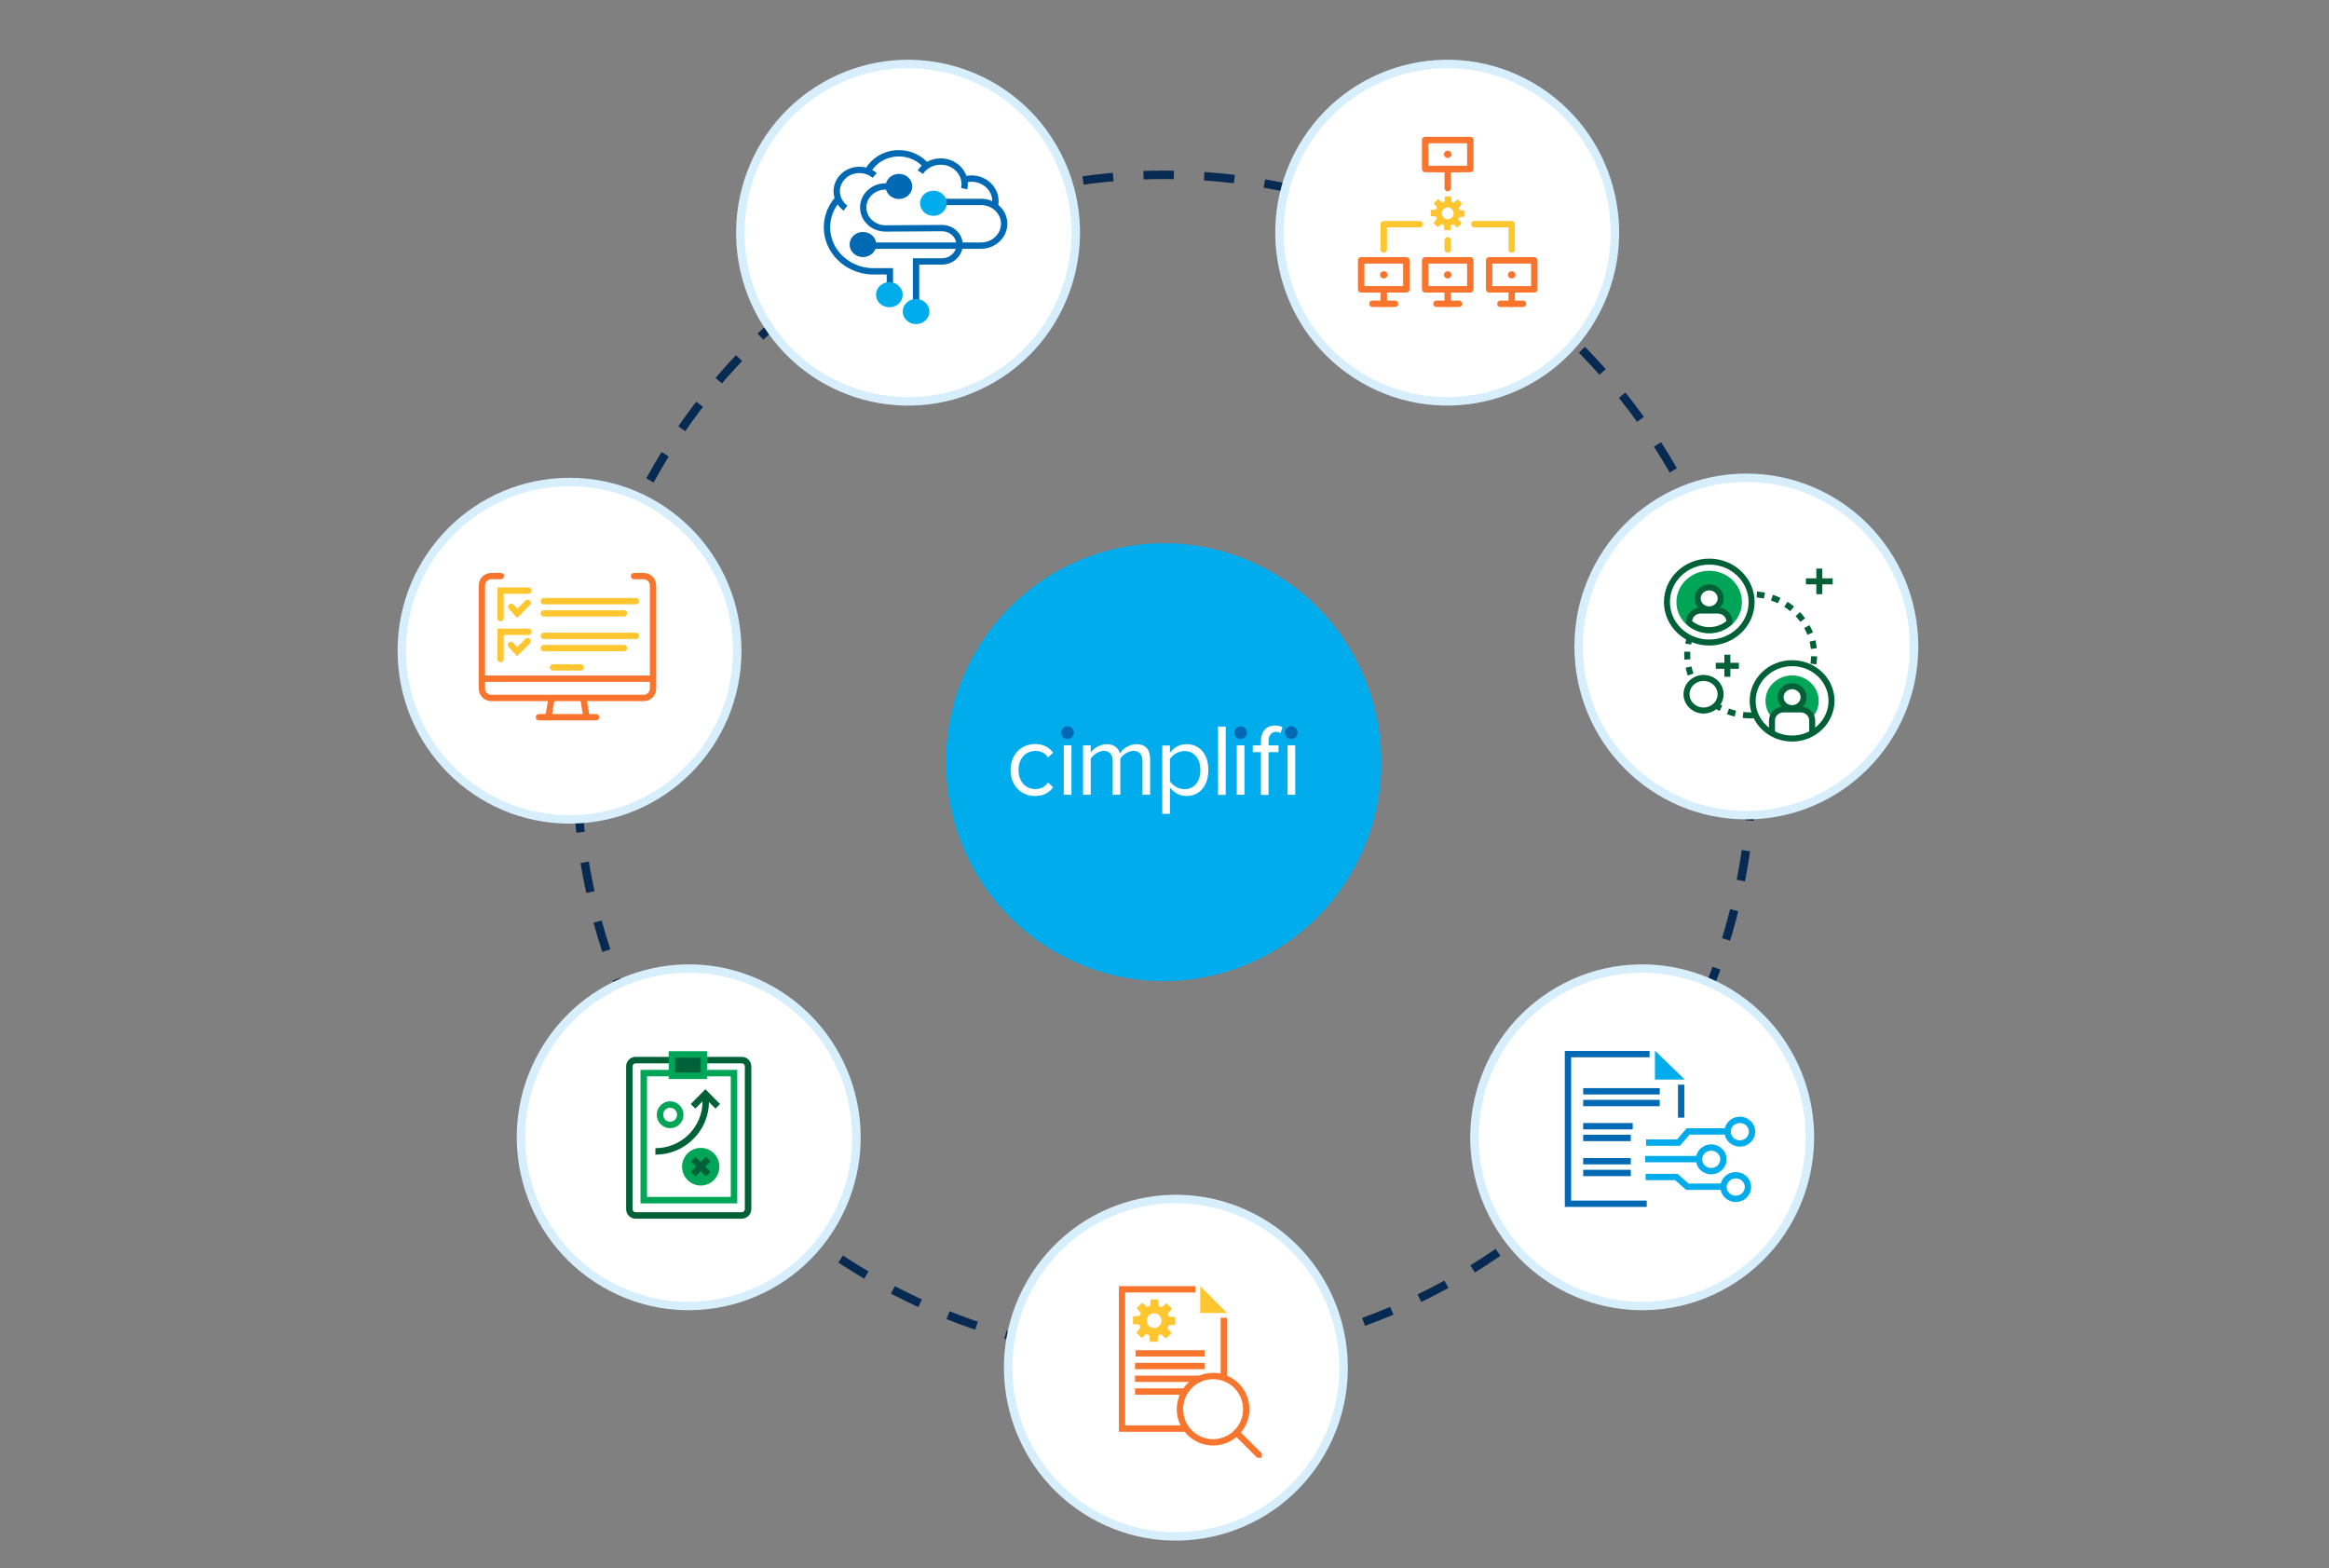 <svg width="551" height="371" viewBox="0 0 551 371" fill="none" xmlns="http://www.w3.org/2000/svg">
<rect x="0" y="0" width="551" height="371" fill="#808080" stroke="none"/>
<path d="M395.873 111.272C357.491 44.413 272.483 21.505 206.002 60.106C139.522 98.708 116.744 184.201 155.126 251.061C193.509 317.921 278.517 340.829 344.997 302.227C411.478 263.626 434.256 178.132 395.873 111.272Z" stroke="#072A53" stroke-width="2" stroke-dasharray="7.18 7.18"/>
<path d="M197.303 288.992C208.26 269.906 201.757 245.501 182.78 234.482C163.802 223.463 139.536 230.002 128.579 249.088C117.622 268.174 124.125 292.579 143.102 303.598C162.08 314.617 186.346 308.078 197.303 288.992Z" fill="white" stroke="#D7EFFD" stroke-width="2"/>
<path d="M376.745 74.992C387.702 55.906 381.2 31.501 362.222 20.482C343.245 9.462 318.978 16.002 308.021 35.087C297.065 54.173 303.567 78.578 322.545 89.598C341.522 100.617 365.789 94.078 376.745 74.992Z" fill="white" stroke="#D7EFFD" stroke-width="2"/>
<path d="M312.555 343.5C323.511 324.414 317.009 300.009 298.032 288.99C279.054 277.971 254.788 284.51 243.831 303.596C232.874 322.682 239.377 347.087 258.354 358.106C277.332 369.125 301.598 362.586 312.555 343.5Z" fill="white" stroke="#D7EFFD" stroke-width="2"/>
<path d="M249.192 35.091C238.235 16.005 213.968 9.465 194.991 20.485C176.013 31.504 169.511 55.909 180.468 74.995C191.424 94.081 215.691 100.62 234.669 89.601C253.646 78.581 260.148 54.176 249.192 35.091Z" fill="white" stroke="#D7EFFD" stroke-width="2"/>
<path d="M413.157 192.84C435.071 192.84 452.835 174.974 452.835 152.935C452.835 130.897 435.071 113.031 413.157 113.031C391.244 113.031 373.479 130.897 373.479 152.935C373.479 174.974 391.244 192.84 413.157 192.84Z" fill="white" stroke="#D7EFFD" stroke-width="2"/>
<path d="M422.871 249.091C411.915 230.005 387.648 223.466 368.671 234.485C349.693 245.504 343.191 269.909 354.147 288.995C365.104 308.081 389.371 314.62 408.348 303.601C427.326 292.582 433.828 268.177 422.871 249.091Z" fill="white" stroke="#D7EFFD" stroke-width="2"/>
<path d="M134.74 193.838C156.654 193.838 174.418 175.972 174.418 153.933C174.418 131.895 156.654 114.029 134.74 114.029C112.827 114.029 95.062 131.895 95.062 153.933C95.062 175.972 112.827 193.838 134.74 193.838Z" fill="white" stroke="#D7EFFD" stroke-width="2"/>
<path d="M319.9 206.201C334.121 181.428 325.681 149.752 301.05 135.45C276.418 121.148 244.922 129.635 230.701 154.408C216.48 179.18 224.919 210.856 249.551 225.158C274.182 239.46 305.679 230.973 319.9 206.201Z" fill="#00ACEB"/>
<g clip-path="url(#clip0)">
<path d="M252.563 174.826C253.391 174.826 254.061 174.154 254.061 173.321C254.061 172.489 253.391 171.817 252.563 171.817C251.734 171.817 251.064 172.489 251.064 173.321C251.064 174.154 251.734 174.826 252.563 174.826Z" fill="#0069B4"/>
<path d="M293.52 174.826C294.348 174.826 295.018 174.154 295.018 173.321C295.018 172.489 294.348 171.817 293.52 171.817C292.691 171.817 292.021 172.489 292.021 173.321C292.021 174.154 292.691 174.826 293.52 174.826Z" fill="#0069B4"/>
<path d="M305.504 174.826C306.333 174.826 307.002 174.154 307.002 173.321C307.002 172.489 306.333 171.817 305.504 171.817C304.675 171.817 304.006 172.489 304.006 173.321C304.006 174.154 304.675 174.826 305.504 174.826Z" fill="#0069B4"/>
<path d="M253.487 176.33H251.67V188.014H253.487V176.33Z" fill="white"/>
<path d="M268.85 176.042C267.161 176.042 265.599 177.163 264.961 178.219C264.611 177.003 263.623 176.042 261.838 176.042C260.117 176.042 258.523 177.259 258.045 178.027V176.331H256.228V188.015H258.045V179.468C258.682 178.507 259.925 177.643 261.105 177.643C262.635 177.643 263.24 178.603 263.24 180.076V188.015H265.057V179.436C265.663 178.507 266.937 177.643 268.149 177.643C269.647 177.643 270.284 178.603 270.284 180.076V188.015H272.101V179.564C272.101 177.227 270.954 176.042 268.85 176.042Z" fill="white"/>
<path d="M244.977 177.643C246.188 177.643 247.176 178.091 247.941 179.179L249.152 178.059C248.26 176.907 247.017 176.01 244.881 176.01C241.407 176.042 239.08 178.699 239.08 182.157C239.08 185.646 241.407 188.303 244.881 188.303C246.985 188.303 248.26 187.439 249.152 186.254L247.941 185.134C247.176 186.19 246.188 186.67 244.977 186.67C242.491 186.67 240.961 184.717 240.961 182.157C240.961 179.596 242.491 177.643 244.977 177.643Z" fill="white"/>
<path d="M306.429 176.33H304.612V188.014H306.429V176.33Z" fill="white"/>
<path d="M298.301 175.434V176.33H296.389V177.931H298.301V188.047H300.118V177.931H302.476V176.33H300.118V175.434C300.118 173.961 300.755 173.129 301.935 173.129C302.381 173.129 302.7 173.257 302.955 173.417L303.401 172.041C302.955 171.753 302.317 171.625 301.648 171.625C299.64 171.625 298.301 173.001 298.301 175.434Z" fill="white"/>
<path d="M294.412 176.33H292.595V188.014H294.412V176.33Z" fill="white"/>
<path d="M280.707 176.042C279.081 176.042 277.615 176.875 276.787 178.091V176.363H274.97V192.529H276.787V186.254C277.711 187.567 279.113 188.303 280.707 188.303C283.767 188.303 285.87 185.934 285.87 182.157C285.902 178.347 283.767 176.042 280.707 176.042ZM280.261 186.702C278.826 186.702 277.424 185.838 276.787 184.814V179.532C277.424 178.507 278.826 177.675 280.261 177.675C282.587 177.675 283.99 179.596 283.99 182.189C283.99 184.782 282.587 186.702 280.261 186.702Z" fill="white"/>
<path d="M289.982 171.881H288.165V188.047H289.982V171.881Z" fill="white"/>
</g>
<path d="M198.093 47.238C196.559 49.028 195.648 51.293 195.648 53.772C195.648 59.327 200.251 63.856 206.062 64.183H210.526V67.715" stroke="#0069B4" stroke-width="1.5" stroke-miterlimit="10"/>
<path d="M228.511 42.392C228.936 42.299 229.372 42.243 229.827 42.243C232.955 42.243 235.499 44.629 235.499 47.583C235.499 47.891 235.469 48.189 235.42 48.478" stroke="#0069B4" stroke-width="1.5" stroke-miterlimit="10"/>
<path d="M217.742 40.723C218.741 39.213 220.523 38.216 222.552 38.216C225.68 38.216 228.224 40.602 228.224 43.556C228.224 43.929 228.184 44.283 228.105 44.628" stroke="#0069B4" stroke-width="1.5" stroke-miterlimit="10"/>
<path d="M200.034 49.233C198.767 48.31 197.955 46.865 197.955 45.243C197.955 42.457 200.36 40.192 203.32 40.192C204.706 40.192 205.973 40.686 206.933 41.506" stroke="#0069B4" stroke-width="1.5" stroke-miterlimit="10"/>
<path d="M205.428 40.276C206.833 37.88 209.545 36.259 212.654 36.259C215.395 36.259 217.821 37.517 219.325 39.446" stroke="#0069B4" stroke-width="1.5" stroke-miterlimit="10"/>
<path d="M222.909 47.77H232.431C235.301 47.947 237.568 50.184 237.568 52.933C237.568 55.785 235.113 58.106 232.075 58.106H206.418" stroke="#0069B4" stroke-width="1.5" stroke-miterlimit="10"/>
<path d="M210.238 44.153C209.991 44.125 209.744 44.106 209.496 44.106C206.586 44.106 204.22 46.334 204.22 49.074C204.22 51.814 206.586 54.042 209.496 54.042L222.829 53.958C225.145 53.958 227.016 55.72 227.016 57.901C227.016 60.081 225.145 61.843 222.829 61.843H216.722V71.965" stroke="#0069B4" stroke-width="1.5" stroke-miterlimit="10"/>
<path d="M212.674 47.08C214.418 47.08 215.831 45.748 215.831 44.106C215.831 42.464 214.418 41.133 212.674 41.133C210.93 41.133 209.516 42.464 209.516 44.106C209.516 45.748 210.93 47.08 212.674 47.08Z" fill="#0069B4"/>
<path d="M220.83 51.06C222.574 51.06 223.988 49.728 223.988 48.087C223.988 46.444 222.574 45.113 220.83 45.113C219.086 45.113 217.672 46.444 217.672 48.087C217.672 49.728 219.086 51.06 220.83 51.06Z" fill="#00ACEB"/>
<path d="M204.161 60.818C205.905 60.818 207.319 59.487 207.319 57.845C207.319 56.203 205.905 54.872 204.161 54.872C202.417 54.872 201.003 56.203 201.003 57.845C201.003 59.487 202.417 60.818 204.161 60.818Z" fill="#0069B4"/>
<path d="M210.407 72.692C212.15 72.692 213.564 71.361 213.564 69.719C213.564 68.077 212.15 66.746 210.407 66.746C208.663 66.746 207.249 68.077 207.249 69.719C207.249 71.361 208.663 72.692 210.407 72.692Z" fill="#00ACEB"/>
<path d="M216.722 76.672C218.466 76.672 219.88 75.341 219.88 73.699C219.88 72.057 218.466 70.726 216.722 70.726C214.978 70.726 213.564 72.057 213.564 73.699C213.564 75.341 214.978 76.672 216.722 76.672Z" fill="#00ACEB"/>
<path d="M342.508 41.057V44.48" stroke="#F9752E" stroke-width="1.52" stroke-miterlimit="10" stroke-linecap="round" stroke-linejoin="round"/>
<path d="M339.837 39.981H345.179" stroke="#F9752E" stroke-width="1.52" stroke-miterlimit="10" stroke-linecap="round" stroke-linejoin="round"/>
<path d="M332.714 61.594H322.03V68.44H332.714V61.594Z" stroke="#F9752E" stroke-width="1.52" stroke-miterlimit="10" stroke-linecap="round" stroke-linejoin="round"/>
<path d="M327.372 68.44V71.863" stroke="#F9752E" stroke-width="1.52" stroke-miterlimit="10" stroke-linecap="round" stroke-linejoin="round"/>
<path d="M324.701 71.863H330.043" stroke="#F9752E" stroke-width="1.52" stroke-miterlimit="10" stroke-linecap="round" stroke-linejoin="round"/>
<path d="M362.986 61.594H352.302V68.44H362.986V61.594Z" stroke="#F9752E" stroke-width="1.52" stroke-miterlimit="10" stroke-linecap="round" stroke-linejoin="round"/>
<path d="M357.644 68.44V71.863" stroke="#F9752E" stroke-width="1.52" stroke-miterlimit="10" stroke-linecap="round" stroke-linejoin="round"/>
<path d="M354.973 71.863H360.315" stroke="#F9752E" stroke-width="1.52" stroke-miterlimit="10" stroke-linecap="round" stroke-linejoin="round"/>
<path d="M347.85 61.594H337.166V68.44H347.85V61.594Z" stroke="#F9752E" stroke-width="1.52" stroke-miterlimit="10" stroke-linecap="round" stroke-linejoin="round"/>
<path d="M342.508 68.44V71.863" stroke="#F9752E" stroke-width="1.52" stroke-miterlimit="10" stroke-linecap="round" stroke-linejoin="round"/>
<path d="M339.837 71.863H345.179" stroke="#F9752E" stroke-width="1.52" stroke-miterlimit="10" stroke-linecap="round" stroke-linejoin="round"/>
<path d="M335.88 53.037H327.372V59.027" stroke="#FFC630" stroke-width="1.52" stroke-miterlimit="10" stroke-linecap="round" stroke-linejoin="round"/>
<path d="M342.508 59.027L342.508 56.85M357.644 59.027V53.037H348.798" stroke="#FFC630" stroke-width="1.52" stroke-miterlimit="10" stroke-linecap="round" stroke-linejoin="round"/>
<path d="M342.508 37.365C343 37.365 343.398 36.982 343.398 36.51C343.398 36.037 343 35.654 342.508 35.654C342.016 35.654 341.618 36.037 341.618 36.51C341.618 36.982 342.016 37.365 342.508 37.365Z" fill="#F9752E"/>
<path d="M327.372 65.873C327.864 65.873 328.262 65.489 328.262 65.017C328.262 64.544 327.864 64.161 327.372 64.161C326.88 64.161 326.481 64.544 326.481 65.017C326.481 65.489 326.88 65.873 327.372 65.873Z" fill="#F9752E"/>
<path d="M342.508 65.873C343 65.873 343.398 65.489 343.398 65.017C343.398 64.544 343 64.161 342.508 64.161C342.016 64.161 341.618 64.544 341.618 65.017C341.618 65.489 342.016 65.873 342.508 65.873Z" fill="#F9752E"/>
<path d="M357.644 65.873C358.135 65.873 358.534 65.489 358.534 65.017C358.534 64.544 358.135 64.161 357.644 64.161C357.152 64.161 356.753 64.544 356.753 65.017C356.753 65.489 357.152 65.873 357.644 65.873Z" fill="#F9752E"/>
<path d="M347.85 33.136H337.166V39.981H347.85V33.136Z" stroke="#F9752E" stroke-width="1.52" stroke-miterlimit="10" stroke-linecap="round" stroke-linejoin="round"/>
<path d="M346.515 51.268V49.804L345.301 49.703C345.251 49.514 345.175 49.324 345.087 49.16L345.896 48.201L344.859 47.166L343.936 47.948C343.772 47.847 343.595 47.772 343.405 47.709L343.304 46.459H341.838L341.736 47.671C341.547 47.721 341.357 47.797 341.193 47.885L340.232 47.078L339.208 48.1L339.992 49.034C339.891 49.198 339.815 49.387 339.752 49.564L338.5 49.665V51.129L339.714 51.23C339.764 51.419 339.84 51.609 339.929 51.773L339.119 52.732L340.156 53.767L341.079 52.985C341.243 53.086 341.42 53.161 341.61 53.224L341.711 54.474H343.165L343.266 53.262C343.456 53.212 343.645 53.136 343.81 53.048L344.771 53.856L345.807 52.821L345.023 51.887C345.124 51.722 345.2 51.533 345.264 51.356L346.515 51.268ZM342.508 51.861C341.736 51.861 341.117 51.243 341.117 50.46C341.117 49.69 341.736 49.059 342.508 49.059C343.279 49.059 343.898 49.69 343.898 50.46C343.898 51.243 343.279 51.861 342.508 51.861Z" fill="#FFC630"/>
<path d="M175.505 287.532H150.36C149.562 287.532 148.9 286.874 148.9 286.055V252.264C148.9 251.445 149.562 250.786 150.36 250.786H175.522C176.32 250.786 176.982 251.445 176.982 252.264V286.049C176.968 286.876 176.299 287.532 175.505 287.532Z" stroke="#006037" stroke-width="1.532"/>
<path d="M152.3 253.858H173.653V283.909H152.3V253.858Z" stroke="#00A557" stroke-width="1.532"/>
<path d="M170.195 276.003C170.195 278.458 168.215 280.454 165.78 280.454C163.344 280.454 161.364 278.458 161.364 276.003C161.364 273.547 163.344 271.551 165.78 271.551C168.215 271.534 170.195 273.53 170.195 276.003Z" fill="#00A557"/>
<path d="M167.549 274.219L164.01 277.769" stroke="#006037" stroke-width="1.532"/>
<path d="M164.01 274.219L167.549 277.769" stroke="#006037" stroke-width="1.532"/>
<path d="M160.943 263.709C160.943 265.051 159.874 266.129 158.543 266.129C157.229 266.129 156.142 265.051 156.142 263.709C156.142 262.384 157.211 261.289 158.543 261.289C159.874 261.307 160.943 262.384 160.943 263.709Z" stroke="#00A557" stroke-width="1.532"/>
<path d="M169.81 261.713L166.883 258.763L163.957 261.713" stroke="#006037" stroke-width="1.532"/>
<path d="M155.056 272.383C161.644 272.383 166.971 267.084 166.971 260.53C166.971 260.124 166.954 259.718 166.919 259.312" stroke="#006037" stroke-width="1.532"/>
<path d="M166.541 249.438H158.962V254.493H166.541V249.438Z" fill="#006037" stroke="#00A557" stroke-width="1.532"/>
<path d="M397.728 264.397V256.596" stroke="#0069B4" stroke-width="1.5"/>
<path d="M390.269 249.366H370.957V256.431V265.741V284.765H389.584" stroke="#0069B4" stroke-width="1.5"/>
<path d="M391.525 255.382H398.585L391.525 248.538V255.382Z" fill="#00ACEB"/>
<path d="M374.553 258.16H392.667" stroke="#0069B4" stroke-width="1.5"/>
<path d="M374.553 260.938H392.667" stroke="#0069B4" stroke-width="1.5"/>
<path d="M374.553 266.421H386.274" stroke="#0069B4" stroke-width="1.5"/>
<path d="M374.553 269.2H385.817" stroke="#0069B4" stroke-width="1.5"/>
<path d="M374.553 274.701H385.817" stroke="#0069B4" stroke-width="1.5"/>
<path d="M374.553 277.479H385.817" stroke="#0069B4" stroke-width="1.5"/>
<path d="M389.223 274.204H401.476" stroke="#00ACEB" stroke-width="1.5"/>
<path d="M404.844 277.056C406.442 277.056 407.737 275.804 407.737 274.259C407.737 272.714 406.442 271.462 404.844 271.462C403.247 271.462 401.952 272.714 401.952 274.259C401.952 275.804 403.247 277.056 404.844 277.056Z" stroke="#00ACEB" stroke-width="1.5"/>
<path d="M408.231 267.654H399.373L397.089 270.303H389.432" stroke="#00ACEB" stroke-width="1.5"/>
<path d="M411.618 270.506C413.216 270.506 414.51 269.254 414.51 267.709C414.51 266.165 413.216 264.913 411.618 264.913C410.021 264.913 408.726 266.165 408.726 267.709C408.726 269.254 410.021 270.506 411.618 270.506Z" stroke="#00ACEB" stroke-width="1.5"/>
<path d="M407.28 280.735H399.195L396.587 278.436H389.318" stroke="#00ACEB" stroke-width="1.5"/>
<path d="M410.648 283.606C412.245 283.606 413.54 282.354 413.54 280.809C413.54 279.265 412.245 278.013 410.648 278.013C409.05 278.013 407.755 279.265 407.755 280.809C407.755 282.354 409.05 283.606 410.648 283.606Z" stroke="#00ACEB" stroke-width="1.5"/>
<g clip-path="url(#clip1)">
<path d="M289.53 311.734V325.876M282.817 305.003H265.433V311.58V320.246V337.954H280.708" stroke="#F9752E" stroke-width="1.5"/>
<path d="M283.947 310.603H290.301L283.947 304.232V310.603Z" fill="#FFC630"/>
<path d="M268.653 320.16H284.975" stroke="#F9752E" stroke-width="1.5"/>
<path d="M268.516 323.157H284.975" stroke="#F9752E" stroke-width="1.5"/>
<path d="M268.516 326.171H283.88" stroke="#F9752E" stroke-width="1.5"/>
<path d="M268.516 329.186H280.495" stroke="#F9752E" stroke-width="1.5"/>
<path d="M286.995 341.208C291.327 341.208 294.839 337.697 294.839 333.364C294.839 329.032 291.327 325.521 286.995 325.521C282.663 325.521 279.151 329.032 279.151 333.364C279.151 337.697 282.663 341.208 286.995 341.208Z" stroke="#F9752E" stroke-width="1.5" stroke-linejoin="round"/>
<path d="M298.333 344.702L292.544 338.914" stroke="#F9752E" stroke-width="1.5" stroke-linecap="round" stroke-linejoin="round"/>
</g>
<path d="M278.042 313.418V311.591L276.527 311.465C276.464 311.229 276.37 310.993 276.259 310.788L277.269 309.591L275.975 308.3L274.824 309.276C274.619 309.15 274.398 309.056 274.161 308.977L274.035 307.418H272.206L272.079 308.93C271.843 308.993 271.606 309.087 271.401 309.197L270.202 308.19L268.925 309.465L269.903 310.631C269.777 310.835 269.682 311.072 269.603 311.292L268.042 311.418V313.245L269.556 313.371C269.619 313.607 269.713 313.843 269.824 314.048L268.814 315.245L270.108 316.536L271.259 315.56C271.464 315.686 271.685 315.78 271.922 315.859L272.048 317.418H273.862L273.988 315.906C274.224 315.843 274.461 315.749 274.666 315.638L275.865 316.646L277.158 315.355L276.18 314.19C276.306 313.985 276.401 313.749 276.48 313.528L278.042 313.418ZM273.042 314.158C272.079 314.158 271.306 313.386 271.306 312.41C271.306 311.449 272.079 310.662 273.042 310.662C274.004 310.662 274.777 311.449 274.777 312.41C274.777 313.386 274.004 314.158 273.042 314.158Z" fill="#FFC630"/>
<g clip-path="url(#clip2)">
<path d="M414.191 169.235C405.9 169.235 399.168 162.822 399.168 154.9C399.168 146.978 405.88 140.564 414.191 140.564C422.482 140.564 429.194 146.978 429.194 154.9C429.173 162.822 422.482 169.235 414.191 169.235Z" stroke="#006037" stroke-width="1.419" stroke-dasharray="1.83 1.83"/>
<path d="M414.399 142.431C414.399 147.712 409.911 152.001 404.384 152.001C398.836 152.001 394.368 147.712 394.368 142.431C394.368 137.15 398.836 132.861 404.384 132.861C409.911 132.861 414.399 137.13 414.399 142.431Z" fill="white" stroke="#006037" stroke-width="1.419"/>
<path d="M412.114 142.431C412.114 146.521 408.644 149.817 404.363 149.817C400.082 149.817 396.612 146.501 396.612 142.431C396.612 138.341 400.082 135.025 404.363 135.025C408.644 135.025 412.114 138.341 412.114 142.431Z" fill="#00A557"/>
<path d="M407.085 141.557C407.085 142.987 405.859 144.158 404.363 144.158C402.867 144.158 401.641 142.987 401.641 141.557C401.641 140.127 402.867 138.956 404.363 138.956C405.88 138.956 407.085 140.127 407.085 141.557Z" fill="white" stroke="#006037" stroke-width="1.419"/>
<path d="M406.42 144.436H402.348C400.851 144.436 399.625 145.607 399.625 147.037V147.255C400.872 148.367 402.535 149.062 404.384 149.062C406.233 149.062 407.896 148.367 409.142 147.255V147.037C409.142 145.607 407.916 144.436 406.42 144.436Z" fill="white" stroke="#006037" stroke-width="1.419"/>
<path d="M423.979 174.715C418.846 174.715 414.649 170.724 414.649 165.8C414.649 160.896 418.826 156.885 423.979 156.885C429.111 156.885 433.309 160.876 433.309 165.8C433.288 170.704 429.111 174.715 423.979 174.715Z" fill="white" stroke="#006037" stroke-width="1.419"/>
<path d="M418.805 169.235C418.077 168.242 417.683 167.051 417.683 165.8C417.683 162.484 420.509 159.784 423.979 159.784C427.449 159.784 430.275 162.484 430.275 165.8C430.275 167.051 429.88 168.242 429.153 169.235C428.654 168.044 427.449 167.21 426.015 167.21H421.942C420.509 167.21 419.303 168.044 418.805 169.235Z" fill="#00A557"/>
<path d="M426.701 164.927C426.701 166.356 425.475 167.528 423.979 167.528C422.483 167.528 421.257 166.356 421.257 164.927C421.257 163.497 422.483 162.326 423.979 162.326C425.475 162.346 426.701 163.497 426.701 164.927Z" fill="white" stroke="#006037" stroke-width="1.419"/>
<path d="M428.737 173.424V170.426C428.737 168.997 427.511 167.825 426.015 167.825H421.942C420.446 167.825 419.22 168.997 419.22 170.426V173.424" stroke="#006037" stroke-width="1.419"/>
<path d="M408.664 154.88V160.102" stroke="#006037" stroke-width="1.419"/>
<path d="M411.386 157.501H405.921" stroke="#006037" stroke-width="1.419"/>
<path d="M430.42 134.509V140.565" stroke="#006037" stroke-width="1.419"/>
<path d="M433.579 137.527H427.241" stroke="#006037" stroke-width="1.419"/>
<path d="M407.064 164.232C407.064 166.356 405.257 168.084 403.033 168.084C400.81 168.084 399.002 166.356 399.002 164.232C399.002 162.107 400.81 160.38 403.033 160.38C405.257 160.38 407.064 162.107 407.064 164.232Z" fill="white" stroke="#006037" stroke-width="1.419"/>
</g>
<path d="M129.751 169.663L130.501 165.111" stroke="#F9752E" stroke-width="1.5" stroke-linecap="round" stroke-linejoin="round"/>
<path d="M141.001 169.663H127.501" stroke="#F9752E" stroke-width="1.5" stroke-linecap="round" stroke-linejoin="round"/>
<path d="M138.001 165.111L138.751 169.663" stroke="#F9752E" stroke-width="1.5" stroke-linecap="round" stroke-linejoin="round"/>
<path d="M114.001 160.56H154.501" stroke="#F9752E" stroke-width="1.5" stroke-linejoin="round"/>
<path d="M118.501 136.284H116.251C114.976 136.284 114.001 137.27 114.001 138.56V162.836C114.001 164.126 114.976 165.112 116.251 165.112H152.251C153.526 165.112 154.501 164.126 154.501 162.836V138.56C154.501 137.27 153.526 136.284 152.251 136.284H150.001" stroke="#F9752E" stroke-width="1.5" stroke-linecap="round" stroke-linejoin="round"/>
<path d="M120.944 143.57L122.368 145.107L124.824 142.623" stroke="#FFC630" stroke-width="1.5" stroke-linecap="round"/>
<path d="M128.651 142.211H150.47" stroke="#FFC630" stroke-width="1.5" stroke-linecap="round"/>
<path d="M128.651 145.107H147.62" stroke="#FFC630" stroke-width="1.5" stroke-linecap="round"/>
<path d="M118.411 146.245V139.725H125.028" stroke="#FFC630" stroke-width="1.5" stroke-linecap="round"/>
<path d="M120.882 152.561L122.368 154.154L124.824 151.67" stroke="#FFC630" stroke-width="1.5" stroke-linecap="round"/>
<path d="M128.651 150.421H150.47" stroke="#FFC630" stroke-width="1.5" stroke-linecap="round"/>
<path d="M128.651 153.318H147.62" stroke="#FFC630" stroke-width="1.5" stroke-linecap="round"/>
<path d="M118.411 155.903V149.458H125.027" stroke="#FFC630" stroke-width="1.5" stroke-linecap="round"/>
<path d="M130.827 157.887L132.468 157.887" stroke="#FFC630" stroke-width="1.5" stroke-linecap="round"/>
<path d="M133.239 157.887L134.975 157.887" stroke="#FFC630" stroke-width="1.5" stroke-linecap="round"/>
<path d="M135.746 157.887L137.381 157.887" stroke="#FFC630" stroke-width="1.5" stroke-linecap="round"/>
<defs>
<clipPath id="clip0">
<rect width="67.922" height="20.84" fill="white" transform="translate(239.08 171.625)"/>
</clipPath>
<clipPath id="clip1">
<rect width="33.791" height="40.641" fill="white" transform="translate(264.714 304.232)"/>
</clipPath>
<clipPath id="clip2">
<rect width="43" height="46" fill="white" transform="translate(393.445 129.576)"/>
</clipPath>
</defs>
</svg>

